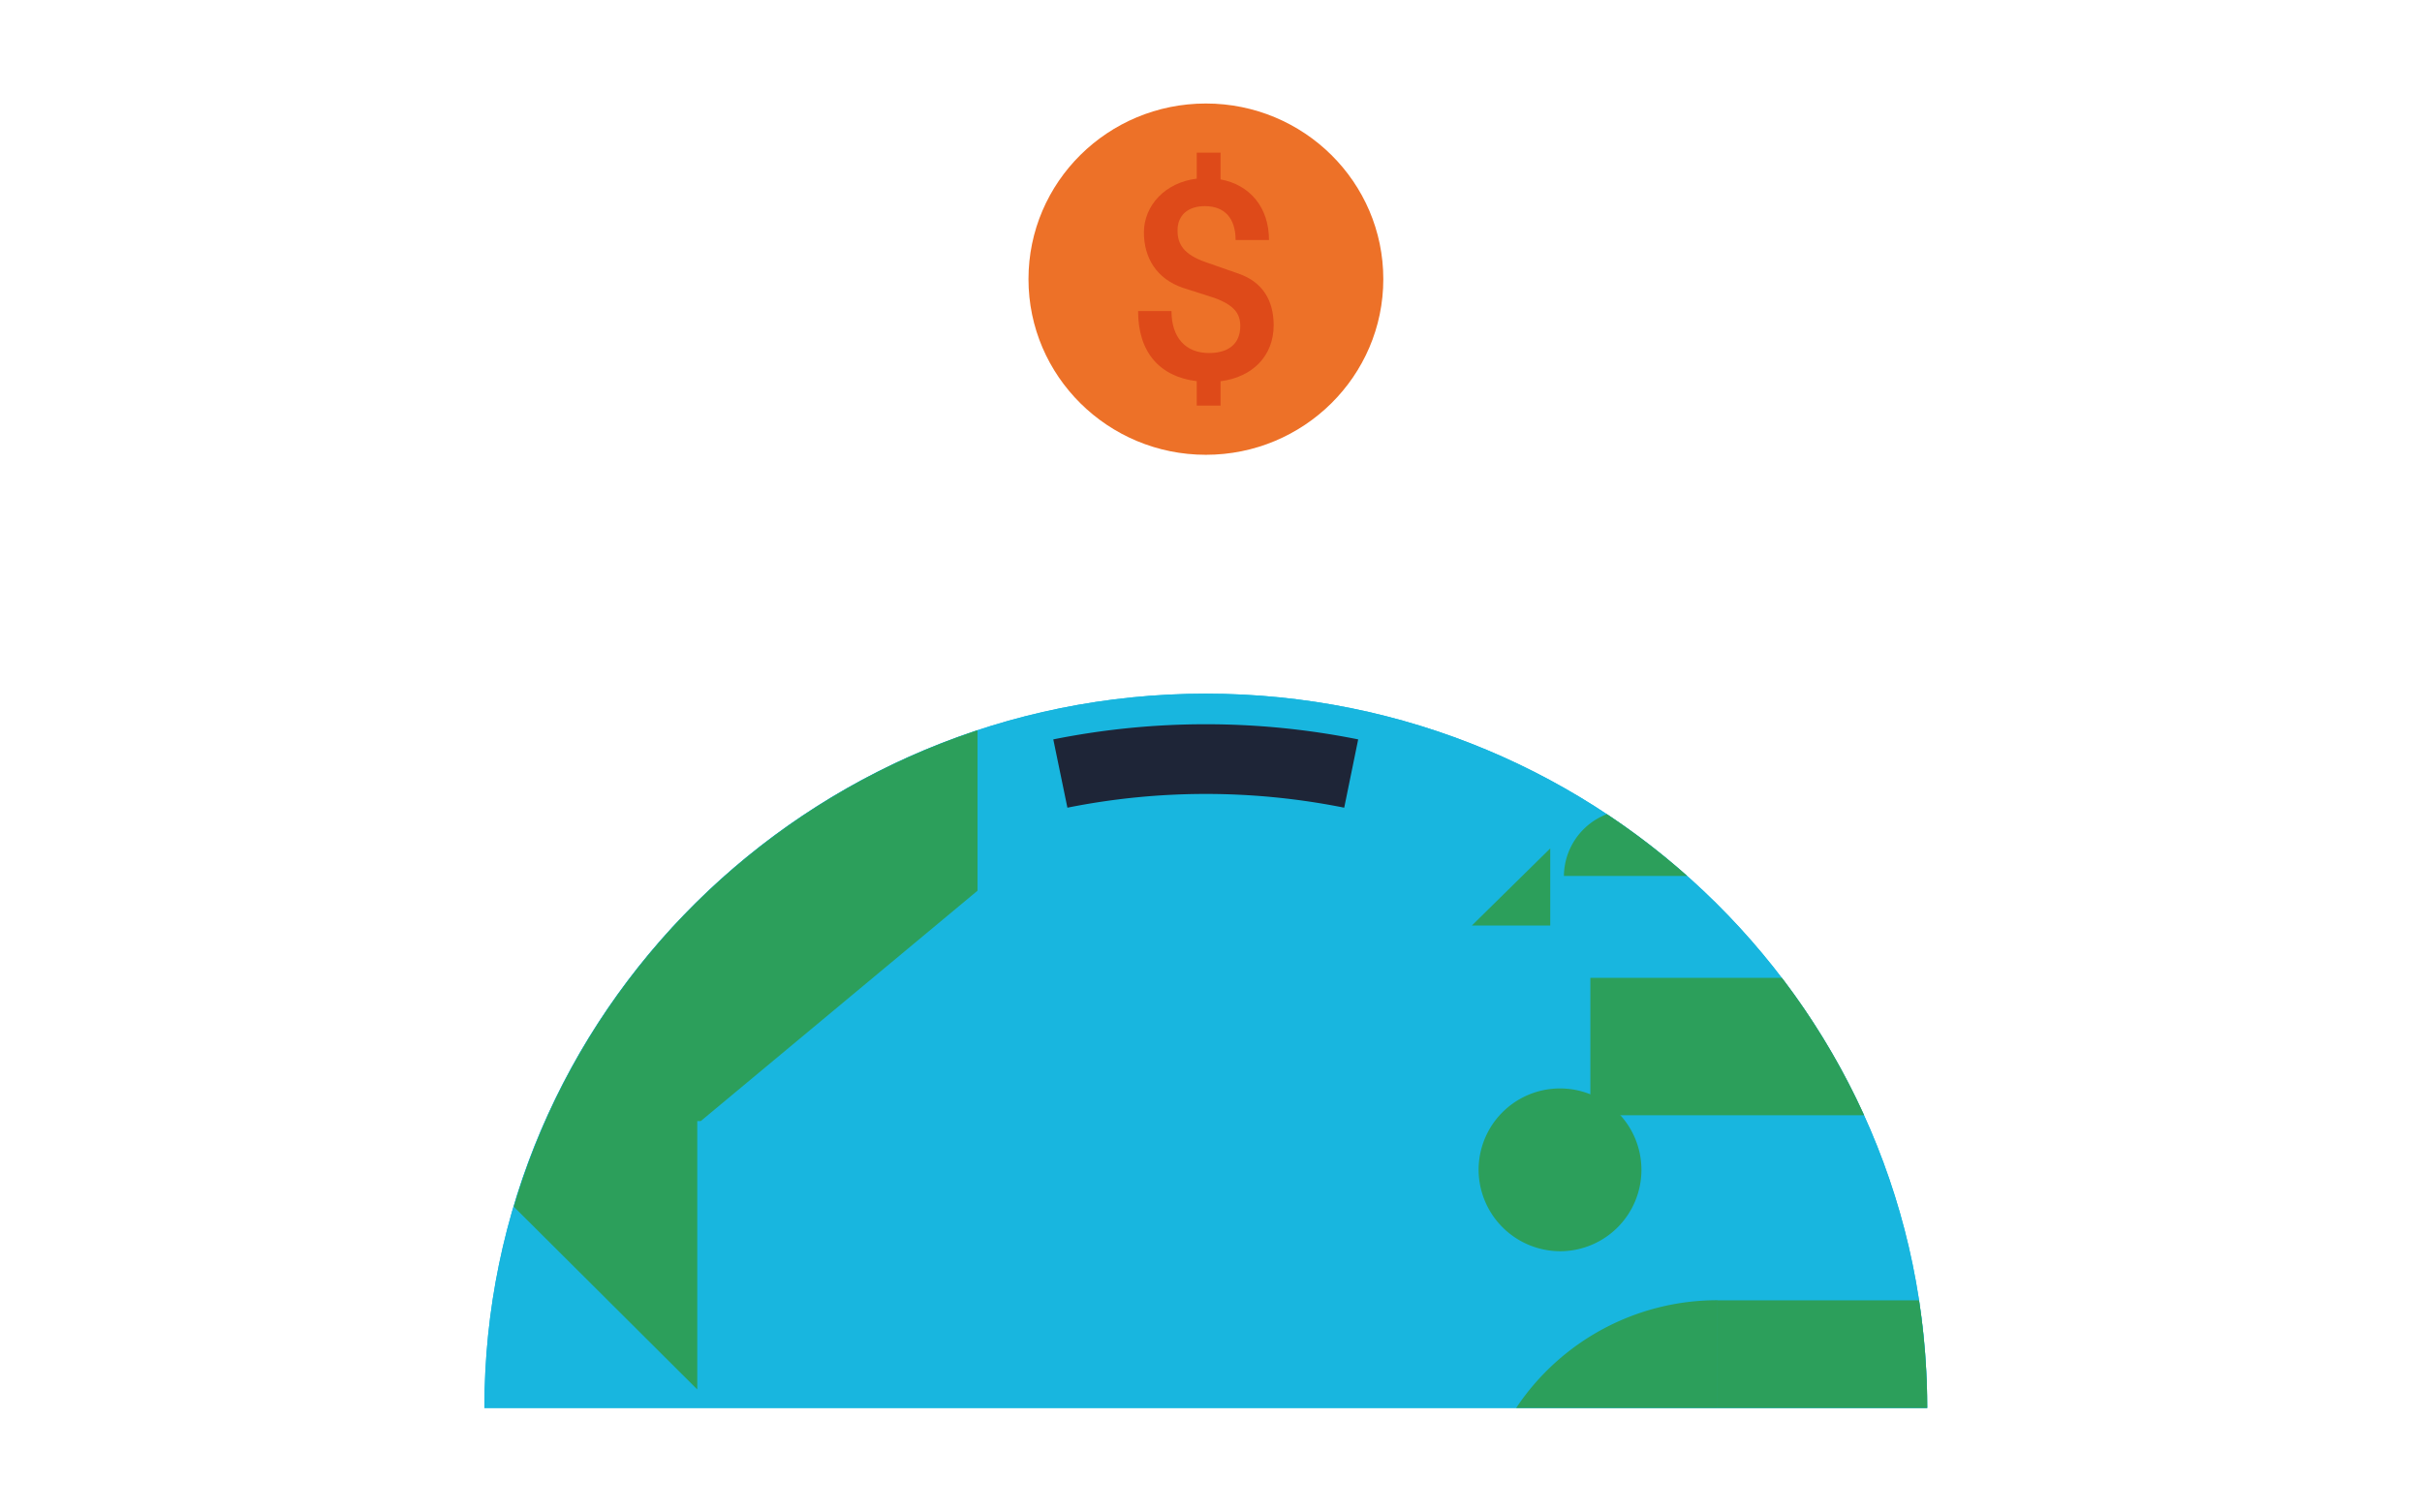 <?xml version="1.0" encoding="UTF-8"?> <svg xmlns="http://www.w3.org/2000/svg" xmlns:xlink="http://www.w3.org/1999/xlink" id="Layer_1" data-name="Layer 1" viewBox="0 0 700 437"><defs><style>.cls-1{fill:none;}.cls-2{clip-path:url(#clip-path);}.cls-3{fill:#18b6df;}.cls-4{fill:#2c9f5b;}.cls-5{fill:#ed7128;}.cls-6{fill:#de4a19;}.cls-7{fill:#1e2537;}</style><clipPath id="clip-path"><rect class="cls-1" x="140.02" y="29.92" width="417" height="377.08"></rect></clipPath></defs><title>Boston Globe Daily Readers</title><g class="cls-2"><path class="cls-3" d="M557,407c0-114-93.35-206.48-208.5-206.48S140,293,140,407"></path><path class="cls-3" d="M557,407c0-114-93.35-206.48-208.5-206.48S140,293,140,407"></path><path class="cls-4" d="M464.42,235.35A19.32,19.32,0,0,0,452,253.21h35.63a207.92,207.92,0,0,0-23.21-17.86"></path><path class="cls-4" d="M438.2,407h58.23V375.86A69.85,69.85,0,0,0,438.2,407"></path><path class="cls-4" d="M557,407v-.06c0-2.34,0-4.66-.13-7,0-.59,0-1.17-.07-1.75-.1-2.31-.22-4.62-.4-6.91v0c-.18-2.37-.41-4.72-.67-7.07,0-.47-.11-.94-.16-1.41-.28-2.31-.58-4.61-.93-6.9v0H496.43V407Z"></path><path class="cls-4" d="M148.44,348.77l53.08,52.88V324.08h1l80-66.6V211.11c-64.41,21.29-114.83,72.86-134,137.66"></path></g><polygon class="cls-4" points="448.05 245.25 425.39 267.55 448.05 267.55 448.05 245.25"></polygon><g class="cls-2"><path class="cls-4" d="M451.1,361.7a23.53,23.53,0,1,0-23.76-23.53A23.64,23.64,0,0,0,451.1,361.7"></path><path class="cls-4" d="M515,282.67H459.64V322.4h79.13A206.14,206.14,0,0,0,515,282.67"></path><path class="cls-5" d="M399.8,80.69c0,28.05-23,50.78-51.28,50.78s-51.27-22.73-51.27-50.78,22.95-50.77,51.27-50.77S399.8,52.65,399.8,80.69"></path><path class="cls-6" d="M352.76,110.19v7.06h-6.88v-7.06c-10.83-1.33-16.95-8.47-16.95-20.27h9.65c0,7.56,4,12.13,10.82,12.13,5.88,0,9.06-2.83,9.06-7.81,0-3.66-1.84-6.07-7.55-8.15l-9.06-2.9c-7.55-2.58-11.24-8.65-11.24-16,0-7.73,6.13-14.46,15.27-15.54V44.13h6.88v7.73c8.56,1.58,14,8.15,14,17.53h-9.65c0-6.23-3.1-9.8-8.89-9.8-5,0-7.89,2.74-7.89,7,0,4,1.77,7,8.22,9.22l9.49,3.32c6.88,2.41,10.07,7.73,10.07,14.88,0,8.81-6,15-15.36,16.2"></path><path class="cls-7" d="M388.5,233.48a203.42,203.42,0,0,0-80,0l-4.08-19.74a223.8,223.8,0,0,1,88.12,0Z"></path></g></svg> 